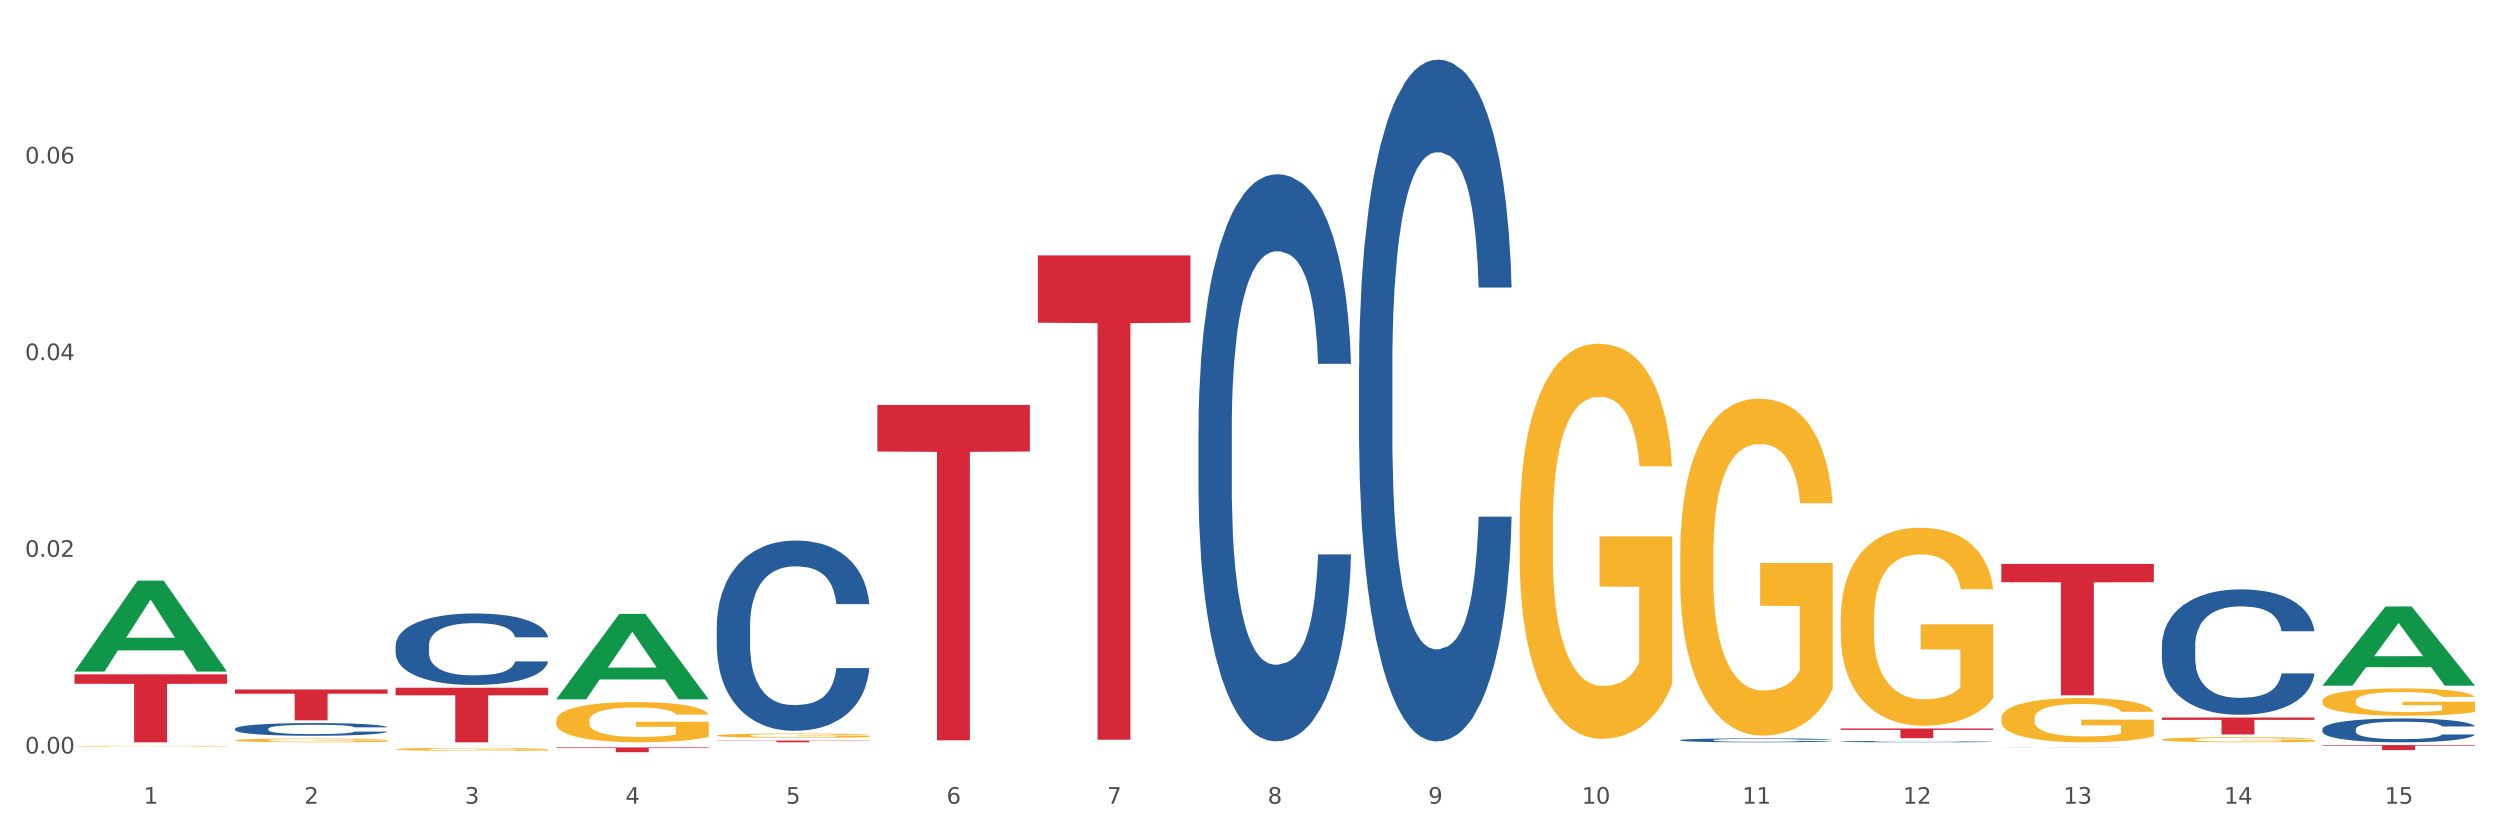 <?xml version="1.0" encoding="utf-8" standalone="no"?>
<!DOCTYPE svg PUBLIC "-//W3C//DTD SVG 1.1//EN"
  "http://www.w3.org/Graphics/SVG/1.1/DTD/svg11.dtd">
<svg xmlns:xlink="http://www.w3.org/1999/xlink" width="1080pt" height="360pt" viewBox="0 0 1080 360" xmlns="http://www.w3.org/2000/svg" version="1.1">
 <rect x="0" y="0" width="1080" height="360" fill="#333333" stroke="none"/>
 <defs>
  <style type="text/css">*{stroke-linejoin: round; stroke-linecap: butt}</style>
 </defs>
 <g id="figure_1">
  <g id="patch_1">
   <path d="M 0 360 
L 1080 360 
L 1080 0 
L 0 0 
z
" style="fill: #ffffff; stroke: #ffffff; stroke-linejoin: miter"/>
  </g>
  <g id="axes_1">
   <g id="matplotlib.axis_1">
    <g id="xtick_1">
     <g id="text_1">
      <!-- 1 -->
      <g style="fill: #4d4d4d" transform="translate(62.07 347.204) scale(0.096 -0.096)">
       <defs>
        <path id="DejaVuSans-31" d="M 794 531 
L 1825 531 
L 1825 4091 
L 703 3866 
L 703 4441 
L 1819 4666 
L 2450 4666 
L 2450 531 
L 3481 531 
L 3481 0 
L 794 0 
L 794 531 
z
" transform="scale(0.016)"/>
       </defs>
       <use xlink:href="#DejaVuSans-31"/>
      </g>
     </g>
    </g>
    <g id="xtick_2">
     <g id="text_2">
      <!-- 2 -->
      <g style="fill: #4d4d4d" transform="translate(131.436 347.204) scale(0.096 -0.096)">
       <defs>
        <path id="DejaVuSans-32" d="M 1228 531 
L 3431 531 
L 3431 0 
L 469 0 
L 469 531 
Q 828 903 1448 1529 
Q 2069 2156 2228 2338 
Q 2531 2678 2651 2914 
Q 2772 3150 2772 3378 
Q 2772 3750 2511 3984 
Q 2250 4219 1831 4219 
Q 1534 4219 1204 4116 
Q 875 4013 500 3803 
L 500 4441 
Q 881 4594 1212 4672 
Q 1544 4750 1819 4750 
Q 2544 4750 2975 4387 
Q 3406 4025 3406 3419 
Q 3406 3131 3298 2873 
Q 3191 2616 2906 2266 
Q 2828 2175 2409 1742 
Q 1991 1309 1228 531 
z
" transform="scale(0.016)"/>
       </defs>
       <use xlink:href="#DejaVuSans-32"/>
      </g>
     </g>
    </g>
    <g id="xtick_3">
     <g id="text_3">
      <!-- 3 -->
      <g style="fill: #4d4d4d" transform="translate(200.802 347.204) scale(0.096 -0.096)">
       <defs>
        <path id="DejaVuSans-33" d="M 2597 2516 
Q 3050 2419 3304 2112 
Q 3559 1806 3559 1356 
Q 3559 666 3084 287 
Q 2609 -91 1734 -91 
Q 1441 -91 1130 -33 
Q 819 25 488 141 
L 488 750 
Q 750 597 1062 519 
Q 1375 441 1716 441 
Q 2309 441 2620 675 
Q 2931 909 2931 1356 
Q 2931 1769 2642 2001 
Q 2353 2234 1838 2234 
L 1294 2234 
L 1294 2753 
L 1863 2753 
Q 2328 2753 2575 2939 
Q 2822 3125 2822 3475 
Q 2822 3834 2567 4026 
Q 2313 4219 1838 4219 
Q 1578 4219 1281 4162 
Q 984 4106 628 3988 
L 628 4550 
Q 988 4650 1302 4700 
Q 1616 4750 1894 4750 
Q 2613 4750 3031 4423 
Q 3450 4097 3450 3541 
Q 3450 3153 3228 2886 
Q 3006 2619 2597 2516 
z
" transform="scale(0.016)"/>
       </defs>
       <use xlink:href="#DejaVuSans-33"/>
      </g>
     </g>
    </g>
    <g id="xtick_4">
     <g id="text_4">
      <!-- 4 -->
      <g style="fill: #4d4d4d" transform="translate(270.169 347.204) scale(0.096 -0.096)">
       <defs>
        <path id="DejaVuSans-34" d="M 2419 4116 
L 825 1625 
L 2419 1625 
L 2419 4116 
z
M 2253 4666 
L 3047 4666 
L 3047 1625 
L 3713 1625 
L 3713 1100 
L 3047 1100 
L 3047 0 
L 2419 0 
L 2419 1100 
L 313 1100 
L 313 1709 
L 2253 4666 
z
" transform="scale(0.016)"/>
       </defs>
       <use xlink:href="#DejaVuSans-34"/>
      </g>
     </g>
    </g>
    <g id="xtick_5">
     <g id="text_5">
      <!-- 5 -->
      <g style="fill: #4d4d4d" transform="translate(339.535 347.204) scale(0.096 -0.096)">
       <defs>
        <path id="DejaVuSans-35" d="M 691 4666 
L 3169 4666 
L 3169 4134 
L 1269 4134 
L 1269 2991 
Q 1406 3038 1543 3061 
Q 1681 3084 1819 3084 
Q 2600 3084 3056 2656 
Q 3513 2228 3513 1497 
Q 3513 744 3044 326 
Q 2575 -91 1722 -91 
Q 1428 -91 1123 -41 
Q 819 9 494 109 
L 494 744 
Q 775 591 1075 516 
Q 1375 441 1709 441 
Q 2250 441 2565 725 
Q 2881 1009 2881 1497 
Q 2881 1984 2565 2268 
Q 2250 2553 1709 2553 
Q 1456 2553 1204 2497 
Q 953 2441 691 2322 
L 691 4666 
z
" transform="scale(0.016)"/>
       </defs>
       <use xlink:href="#DejaVuSans-35"/>
      </g>
     </g>
    </g>
    <g id="xtick_6">
     <g id="text_6">
      <!-- 6 -->
      <g style="fill: #4d4d4d" transform="translate(408.901 347.204) scale(0.096 -0.096)">
       <defs>
        <path id="DejaVuSans-36" d="M 2113 2584 
Q 1688 2584 1439 2293 
Q 1191 2003 1191 1497 
Q 1191 994 1439 701 
Q 1688 409 2113 409 
Q 2538 409 2786 701 
Q 3034 994 3034 1497 
Q 3034 2003 2786 2293 
Q 2538 2584 2113 2584 
z
M 3366 4563 
L 3366 3988 
Q 3128 4100 2886 4159 
Q 2644 4219 2406 4219 
Q 1781 4219 1451 3797 
Q 1122 3375 1075 2522 
Q 1259 2794 1537 2939 
Q 1816 3084 2150 3084 
Q 2853 3084 3261 2657 
Q 3669 2231 3669 1497 
Q 3669 778 3244 343 
Q 2819 -91 2113 -91 
Q 1303 -91 875 529 
Q 447 1150 447 2328 
Q 447 3434 972 4092 
Q 1497 4750 2381 4750 
Q 2619 4750 2861 4703 
Q 3103 4656 3366 4563 
z
" transform="scale(0.016)"/>
       </defs>
       <use xlink:href="#DejaVuSans-36"/>
      </g>
     </g>
    </g>
    <g id="xtick_7">
     <g id="text_7">
      <!-- 7 -->
      <g style="fill: #4d4d4d" transform="translate(478.267 347.204) scale(0.096 -0.096)">
       <defs>
        <path id="DejaVuSans-37" d="M 525 4666 
L 3525 4666 
L 3525 4397 
L 1831 0 
L 1172 0 
L 2766 4134 
L 525 4134 
L 525 4666 
z
" transform="scale(0.016)"/>
       </defs>
       <use xlink:href="#DejaVuSans-37"/>
      </g>
     </g>
    </g>
    <g id="xtick_8">
     <g id="text_8">
      <!-- 8 -->
      <g style="fill: #4d4d4d" transform="translate(547.634 347.204) scale(0.096 -0.096)">
       <defs>
        <path id="DejaVuSans-38" d="M 2034 2216 
Q 1584 2216 1326 1975 
Q 1069 1734 1069 1313 
Q 1069 891 1326 650 
Q 1584 409 2034 409 
Q 2484 409 2743 651 
Q 3003 894 3003 1313 
Q 3003 1734 2745 1975 
Q 2488 2216 2034 2216 
z
M 1403 2484 
Q 997 2584 770 2862 
Q 544 3141 544 3541 
Q 544 4100 942 4425 
Q 1341 4750 2034 4750 
Q 2731 4750 3128 4425 
Q 3525 4100 3525 3541 
Q 3525 3141 3298 2862 
Q 3072 2584 2669 2484 
Q 3125 2378 3379 2068 
Q 3634 1759 3634 1313 
Q 3634 634 3220 271 
Q 2806 -91 2034 -91 
Q 1263 -91 848 271 
Q 434 634 434 1313 
Q 434 1759 690 2068 
Q 947 2378 1403 2484 
z
M 1172 3481 
Q 1172 3119 1398 2916 
Q 1625 2713 2034 2713 
Q 2441 2713 2670 2916 
Q 2900 3119 2900 3481 
Q 2900 3844 2670 4047 
Q 2441 4250 2034 4250 
Q 1625 4250 1398 4047 
Q 1172 3844 1172 3481 
z
" transform="scale(0.016)"/>
       </defs>
       <use xlink:href="#DejaVuSans-38"/>
      </g>
     </g>
    </g>
    <g id="xtick_9">
     <g id="text_9">
      <!-- 9 -->
      <g style="fill: #4d4d4d" transform="translate(617 347.204) scale(0.096 -0.096)">
       <defs>
        <path id="DejaVuSans-39" d="M 703 97 
L 703 672 
Q 941 559 1184 500 
Q 1428 441 1663 441 
Q 2288 441 2617 861 
Q 2947 1281 2994 2138 
Q 2813 1869 2534 1725 
Q 2256 1581 1919 1581 
Q 1219 1581 811 2004 
Q 403 2428 403 3163 
Q 403 3881 828 4315 
Q 1253 4750 1959 4750 
Q 2769 4750 3195 4129 
Q 3622 3509 3622 2328 
Q 3622 1225 3098 567 
Q 2575 -91 1691 -91 
Q 1453 -91 1209 -44 
Q 966 3 703 97 
z
M 1959 2075 
Q 2384 2075 2632 2365 
Q 2881 2656 2881 3163 
Q 2881 3666 2632 3958 
Q 2384 4250 1959 4250 
Q 1534 4250 1286 3958 
Q 1038 3666 1038 3163 
Q 1038 2656 1286 2365 
Q 1534 2075 1959 2075 
z
" transform="scale(0.016)"/>
       </defs>
       <use xlink:href="#DejaVuSans-39"/>
      </g>
     </g>
    </g>
    <g id="xtick_10">
     <g id="text_10">
      <!-- 10 -->
      <g style="fill: #4d4d4d" transform="translate(683.312 347.204) scale(0.096 -0.096)">
       <defs>
        <path id="DejaVuSans-30" d="M 2034 4250 
Q 1547 4250 1301 3770 
Q 1056 3291 1056 2328 
Q 1056 1369 1301 889 
Q 1547 409 2034 409 
Q 2525 409 2770 889 
Q 3016 1369 3016 2328 
Q 3016 3291 2770 3770 
Q 2525 4250 2034 4250 
z
M 2034 4750 
Q 2819 4750 3233 4129 
Q 3647 3509 3647 2328 
Q 3647 1150 3233 529 
Q 2819 -91 2034 -91 
Q 1250 -91 836 529 
Q 422 1150 422 2328 
Q 422 3509 836 4129 
Q 1250 4750 2034 4750 
z
" transform="scale(0.016)"/>
       </defs>
       <use xlink:href="#DejaVuSans-31"/>
       <use xlink:href="#DejaVuSans-30" transform="translate(63.623 0)"/>
      </g>
     </g>
    </g>
    <g id="xtick_11">
     <g id="text_11">
      <!-- 11 -->
      <g style="fill: #4d4d4d" transform="translate(752.678 347.204) scale(0.096 -0.096)">
       <use xlink:href="#DejaVuSans-31"/>
       <use xlink:href="#DejaVuSans-31" transform="translate(63.623 0)"/>
      </g>
     </g>
    </g>
    <g id="xtick_12">
     <g id="text_12">
      <!-- 12 -->
      <g style="fill: #4d4d4d" transform="translate(822.044 347.204) scale(0.096 -0.096)">
       <use xlink:href="#DejaVuSans-31"/>
       <use xlink:href="#DejaVuSans-32" transform="translate(63.623 0)"/>
      </g>
     </g>
    </g>
    <g id="xtick_13">
     <g id="text_13">
      <!-- 13 -->
      <g style="fill: #4d4d4d" transform="translate(891.411 347.204) scale(0.096 -0.096)">
       <use xlink:href="#DejaVuSans-31"/>
       <use xlink:href="#DejaVuSans-33" transform="translate(63.623 0)"/>
      </g>
     </g>
    </g>
    <g id="xtick_14">
     <g id="text_14">
      <!-- 14 -->
      <g style="fill: #4d4d4d" transform="translate(960.777 347.204) scale(0.096 -0.096)">
       <use xlink:href="#DejaVuSans-31"/>
       <use xlink:href="#DejaVuSans-34" transform="translate(63.623 0)"/>
      </g>
     </g>
    </g>
    <g id="xtick_15">
     <g id="text_15">
      <!-- 15 -->
      <g style="fill: #4d4d4d" transform="translate(1030.143 347.204) scale(0.096 -0.096)">
       <use xlink:href="#DejaVuSans-31"/>
       <use xlink:href="#DejaVuSans-35" transform="translate(63.623 0)"/>
      </g>
     </g>
    </g>
    <g id="xtick_16"/>
    <g id="xtick_17"/>
    <g id="xtick_18"/>
    <g id="xtick_19"/>
    <g id="xtick_20"/>
    <g id="xtick_21"/>
    <g id="xtick_22"/>
    <g id="xtick_23"/>
    <g id="xtick_24"/>
    <g id="xtick_25"/>
    <g id="xtick_26"/>
    <g id="xtick_27"/>
    <g id="xtick_28"/>
    <g id="xtick_29"/>
   </g>
   <g id="matplotlib.axis_2">
    <g id="ytick_1">
     <g id="text_16">
      <!-- 0.00 -->
      <g style="fill: #4d4d4d" transform="translate(10.8 325.512) scale(0.096 -0.096)">
       <defs>
        <path id="DejaVuSans-2e" d="M 684 794 
L 1344 794 
L 1344 0 
L 684 0 
L 684 794 
z
" transform="scale(0.016)"/>
       </defs>
       <use xlink:href="#DejaVuSans-30"/>
       <use xlink:href="#DejaVuSans-2e" transform="translate(63.623 0)"/>
       <use xlink:href="#DejaVuSans-30" transform="translate(95.41 0)"/>
       <use xlink:href="#DejaVuSans-30" transform="translate(159.033 0)"/>
      </g>
     </g>
    </g>
    <g id="ytick_2">
     <g id="text_17">
      <!-- 0.02 -->
      <g style="fill: #4d4d4d" transform="translate(10.8 240.551) scale(0.096 -0.096)">
       <use xlink:href="#DejaVuSans-30"/>
       <use xlink:href="#DejaVuSans-2e" transform="translate(63.623 0)"/>
       <use xlink:href="#DejaVuSans-30" transform="translate(95.41 0)"/>
       <use xlink:href="#DejaVuSans-32" transform="translate(159.033 0)"/>
      </g>
     </g>
    </g>
    <g id="ytick_3">
     <g id="text_18">
      <!-- 0.04 -->
      <g style="fill: #4d4d4d" transform="translate(10.8 155.59) scale(0.096 -0.096)">
       <use xlink:href="#DejaVuSans-30"/>
       <use xlink:href="#DejaVuSans-2e" transform="translate(63.623 0)"/>
       <use xlink:href="#DejaVuSans-30" transform="translate(95.41 0)"/>
       <use xlink:href="#DejaVuSans-34" transform="translate(159.033 0)"/>
      </g>
     </g>
    </g>
    <g id="ytick_4">
     <g id="text_19">
      <!-- 0.06 -->
      <g style="fill: #4d4d4d" transform="translate(10.8 70.629) scale(0.096 -0.096)">
       <use xlink:href="#DejaVuSans-30"/>
       <use xlink:href="#DejaVuSans-2e" transform="translate(63.623 0)"/>
       <use xlink:href="#DejaVuSans-30" transform="translate(95.41 0)"/>
       <use xlink:href="#DejaVuSans-36" transform="translate(159.033 0)"/>
      </g>
     </g>
    </g>
    <g id="ytick_5"/>
    <g id="ytick_6"/>
    <g id="ytick_7"/>
    <g id="ytick_8"/>
   </g>
   <g id="PolyCollection_1">
    <path d="M 32.175 290.061 
L 32.243 290.024 
L 59.417 250.841 
L 70.695 250.804 
L 98.073 290.135 
L 85.029 290.135 
L 79.119 280.976 
L 51.061 280.976 
L 50.857 281.124 
L 45.151 290.135 
L 32.175 290.135 
L 32.175 290.061 
L 54.594 275.511 
L 75.586 275.474 
L 65.192 259.187 
L 65.056 259.113 
L 64.92 259.224 
L 54.526 275.474 
L 54.594 275.511 
L 32.175 290.061 
z
" clip-path="url(#p81fee7cee9)" style="fill: #109648"/>
    <path d="M 864.57 243.631 
L 930.468 243.631 
L 930.468 251.516 
L 904.546 251.57 
L 904.546 300.372 
L 890.335 300.372 
L 890.335 251.57 
L 864.57 251.516 
L 864.57 243.684 
L 864.57 243.631 
z
" clip-path="url(#p81fee7cee9)" style="fill: #d62839"/>
    <path d="M 795.203 314.71 
L 861.101 314.71 
L 861.101 315.291 
L 835.179 315.295 
L 835.179 318.897 
L 820.969 318.897 
L 820.969 315.295 
L 795.203 315.291 
L 795.203 314.713 
L 795.203 314.71 
z
" clip-path="url(#p81fee7cee9)" style="fill: #d62839"/>
    <path d="M 448.372 110.331 
L 514.27 110.331 
L 514.27 139.407 
L 488.348 139.603 
L 488.348 319.562 
L 474.138 319.562 
L 474.138 139.603 
L 448.372 139.407 
L 448.372 110.527 
L 448.372 110.331 
z
" clip-path="url(#p81fee7cee9)" style="fill: #d62839"/>
    <path d="M 379.006 174.931 
L 444.904 174.931 
L 444.904 195.067 
L 418.982 195.203 
L 418.982 319.829 
L 404.772 319.829 
L 404.772 195.203 
L 379.006 195.067 
L 379.006 175.067 
L 379.006 174.931 
z
" clip-path="url(#p81fee7cee9)" style="fill: #d62839"/>
    <path d="M 309.64 319.915 
L 375.538 319.915 
L 375.538 320.021 
L 349.616 320.022 
L 349.616 320.68 
L 335.406 320.68 
L 335.406 320.022 
L 309.64 320.021 
L 309.64 319.915 
L 309.64 319.915 
z
" clip-path="url(#p81fee7cee9)" style="fill: #d62839"/>
    <path d="M 240.274 322.879 
L 306.172 322.879 
L 306.172 323.167 
L 280.25 323.169 
L 280.25 324.95 
L 266.039 324.95 
L 266.039 323.169 
L 240.274 323.167 
L 240.274 322.881 
L 240.274 322.879 
z
" clip-path="url(#p81fee7cee9)" style="fill: #d62839"/>
    <path d="M 170.907 297.09 
L 236.805 297.09 
L 236.805 300.368 
L 210.883 300.39 
L 210.883 320.68 
L 196.673 320.68 
L 196.673 300.39 
L 170.907 300.368 
L 170.907 297.112 
L 170.907 297.09 
z
" clip-path="url(#p81fee7cee9)" style="fill: #d62839"/>
    <path d="M 101.541 297.836 
L 167.439 297.836 
L 167.439 299.69 
L 141.517 299.703 
L 141.517 311.177 
L 127.307 311.177 
L 127.307 299.703 
L 101.541 299.69 
L 101.541 297.849 
L 101.541 297.836 
z
" clip-path="url(#p81fee7cee9)" style="fill: #d62839"/>
    <path d="M 32.175 291.319 
L 98.073 291.319 
L 98.073 295.4 
L 72.151 295.427 
L 72.151 320.68 
L 57.941 320.68 
L 57.941 295.427 
L 32.175 295.4 
L 32.175 291.347 
L 32.175 291.319 
z
" clip-path="url(#p81fee7cee9)" style="fill: #d62839"/>
    <path d="M 101.541 314.832 
L 101.619 314.827 
L 101.619 314.687 
L 101.853 314.496 
L 102.71 314.144 
L 103.8 313.878 
L 105.67 313.567 
L 106.682 313.436 
L 108.006 313.291 
L 110.733 313.055 
L 113.848 312.854 
L 116.029 312.743 
L 117.665 312.673 
L 121.326 312.547 
L 123.429 312.492 
L 125.61 312.447 
L 127.48 312.417 
L 130.595 312.382 
L 133.088 312.366 
L 135.97 312.361 
L 138.385 312.366 
L 141.578 312.387 
L 146.252 312.447 
L 148.044 312.482 
L 150.458 312.542 
L 152.951 312.623 
L 154.976 312.703 
L 157.313 312.818 
L 159.728 312.969 
L 162.064 313.16 
L 163.7 313.336 
L 165.024 313.522 
L 166.193 313.748 
L 167.05 313.994 
L 167.439 314.2 
L 153.185 314.2 
L 152.795 314.014 
L 152.016 313.813 
L 151.237 313.677 
L 150.38 313.567 
L 149.056 313.441 
L 147.888 313.361 
L 145.941 313.265 
L 144.149 313.205 
L 142.669 313.17 
L 140.877 313.14 
L 137.061 313.11 
L 134.334 313.11 
L 132.621 313.12 
L 130.518 313.145 
L 128.726 313.18 
L 126.623 313.24 
L 124.987 313.306 
L 123.351 313.391 
L 122.417 313.451 
L 121.015 313.562 
L 120.08 313.652 
L 118.834 313.808 
L 118.133 313.918 
L 116.886 314.205 
L 116.341 314.416 
L 116.107 314.561 
L 115.952 314.722 
L 115.952 315.505 
L 116.419 315.857 
L 116.808 316.008 
L 117.431 316.178 
L 118.6 316.399 
L 120.314 316.615 
L 122.105 316.771 
L 123.585 316.867 
L 124.987 316.937 
L 126.389 316.992 
L 128.103 317.042 
L 129.505 317.072 
L 131.608 317.103 
L 134.101 317.118 
L 136.048 317.118 
L 140.021 317.093 
L 141.812 317.067 
L 143.526 317.032 
L 145.395 316.977 
L 146.875 316.917 
L 147.732 316.872 
L 149.134 316.776 
L 150.225 316.676 
L 151.159 316.56 
L 151.783 316.46 
L 152.484 316.309 
L 153.029 316.138 
L 153.185 316.048 
L 167.439 316.048 
L 167.128 316.229 
L 166.582 316.404 
L 165.492 316.64 
L 164.635 316.776 
L 163.311 316.942 
L 161.909 317.082 
L 159.961 317.238 
L 158.17 317.354 
L 156.3 317.454 
L 154.275 317.545 
L 150.614 317.67 
L 149.29 317.705 
L 146.486 317.766 
L 144.305 317.801 
L 141.111 317.836 
L 137.84 317.856 
L 134.412 317.861 
L 131.374 317.851 
L 128.025 317.821 
L 125.922 317.791 
L 123.585 317.745 
L 120.859 317.675 
L 118.288 317.59 
L 115.874 317.489 
L 113.615 317.374 
L 111.512 317.243 
L 108.785 317.027 
L 106.76 316.816 
L 105.28 316.62 
L 104.267 316.455 
L 103.255 316.244 
L 102.71 316.098 
L 101.853 315.747 
L 101.541 315.42 
L 101.541 314.832 
z
" clip-path="url(#p81fee7cee9)" style="fill: #255c99"/>
    <path d="M 170.907 278.895 
L 170.985 278.867 
L 170.985 278.077 
L 171.219 277.005 
L 172.076 275.031 
L 173.166 273.536 
L 175.036 271.787 
L 176.048 271.053 
L 177.373 270.235 
L 180.099 268.909 
L 183.215 267.781 
L 185.396 267.16 
L 187.031 266.765 
L 190.692 266.06 
L 192.796 265.75 
L 194.977 265.496 
L 196.846 265.327 
L 199.962 265.129 
L 202.454 265.045 
L 205.336 265.017 
L 207.751 265.045 
L 210.945 265.158 
L 215.618 265.496 
L 217.41 265.694 
L 219.825 266.032 
L 222.317 266.483 
L 224.342 266.935 
L 226.679 267.584 
L 229.094 268.43 
L 231.431 269.502 
L 233.066 270.489 
L 234.391 271.533 
L 235.559 272.802 
L 236.416 274.184 
L 236.805 275.341 
L 222.551 275.341 
L 222.161 274.297 
L 221.382 273.169 
L 220.604 272.407 
L 219.747 271.787 
L 218.422 271.081 
L 217.254 270.63 
L 215.307 270.094 
L 213.515 269.756 
L 212.035 269.558 
L 210.244 269.389 
L 206.427 269.22 
L 203.701 269.22 
L 201.987 269.276 
L 199.884 269.417 
L 198.092 269.615 
L 195.989 269.953 
L 194.353 270.32 
L 192.718 270.799 
L 191.783 271.138 
L 190.381 271.758 
L 189.446 272.266 
L 188.2 273.141 
L 187.499 273.761 
L 186.252 275.369 
L 185.707 276.554 
L 185.474 277.372 
L 185.318 278.275 
L 185.318 282.675 
L 185.785 284.65 
L 186.175 285.496 
L 186.798 286.455 
L 187.966 287.697 
L 189.68 288.91 
L 191.471 289.784 
L 192.951 290.32 
L 194.353 290.715 
L 195.755 291.025 
L 197.469 291.307 
L 198.871 291.477 
L 200.974 291.646 
L 203.467 291.731 
L 205.414 291.731 
L 209.387 291.589 
L 211.178 291.448 
L 212.892 291.251 
L 214.761 290.941 
L 216.241 290.602 
L 217.098 290.348 
L 218.5 289.812 
L 219.591 289.248 
L 220.526 288.599 
L 221.149 288.035 
L 221.85 287.189 
L 222.395 286.23 
L 222.551 285.722 
L 236.805 285.722 
L 236.494 286.738 
L 235.949 287.725 
L 234.858 289.051 
L 234.001 289.812 
L 232.677 290.743 
L 231.275 291.533 
L 229.328 292.408 
L 227.536 293.056 
L 225.667 293.621 
L 223.641 294.128 
L 219.98 294.834 
L 218.656 295.031 
L 215.852 295.369 
L 213.671 295.567 
L 210.477 295.764 
L 207.206 295.877 
L 203.779 295.905 
L 200.741 295.849 
L 197.391 295.68 
L 195.288 295.511 
L 192.951 295.257 
L 190.225 294.862 
L 187.655 294.382 
L 185.24 293.818 
L 182.981 293.169 
L 180.878 292.436 
L 178.152 291.223 
L 176.126 290.038 
L 174.646 288.938 
L 173.634 288.007 
L 172.621 286.822 
L 172.076 286.004 
L 171.219 284.029 
L 170.907 282.196 
L 170.907 278.895 
z
" clip-path="url(#p81fee7cee9)" style="fill: #255c99"/>
    <path d="M 101.541 319.801 
L 101.619 319.799 
L 101.619 319.745 
L 101.775 319.699 
L 102.553 319.587 
L 103.72 319.495 
L 104.575 319.445 
L 105.431 319.405 
L 106.443 319.365 
L 107.688 319.323 
L 109.944 319.262 
L 111.344 319.23 
L 113.056 319.198 
L 116.168 319.15 
L 118.424 319.123 
L 120.758 319.101 
L 124.57 319.074 
L 127.06 319.062 
L 129.705 319.053 
L 132.895 319.047 
L 135.307 319.045 
L 140.598 319.05 
L 145.11 319.063 
L 147.289 319.074 
L 150.089 319.092 
L 151.568 319.104 
L 153.979 319.127 
L 156.469 319.159 
L 158.181 319.186 
L 160.748 319.236 
L 162.693 319.287 
L 164.483 319.35 
L 165.416 319.393 
L 166.117 319.433 
L 166.739 319.48 
L 167.361 319.553 
L 153.357 319.553 
L 152.812 319.501 
L 151.957 319.451 
L 150.712 319.404 
L 149.623 319.374 
L 147.755 319.336 
L 146.044 319.313 
L 144.254 319.295 
L 142.076 319.28 
L 140.364 319.272 
L 137.952 319.266 
L 133.206 319.268 
L 130.017 319.28 
L 127.838 319.295 
L 126.438 319.308 
L 125.193 319.323 
L 123.792 319.344 
L 122.159 319.375 
L 120.992 319.404 
L 119.825 319.439 
L 118.891 319.475 
L 118.035 319.517 
L 117.335 319.562 
L 116.79 319.608 
L 116.324 319.665 
L 115.935 319.759 
L 115.935 319.963 
L 116.09 320.01 
L 116.479 320.071 
L 116.946 320.117 
L 117.724 320.172 
L 118.424 320.21 
L 119.747 320.263 
L 121.225 320.308 
L 122.392 320.337 
L 123.559 320.36 
L 125.582 320.393 
L 127.838 320.42 
L 129.783 320.437 
L 132.428 320.452 
L 134.218 320.458 
L 135.774 320.461 
L 139.586 320.461 
L 142.309 320.456 
L 145.343 320.446 
L 147.678 320.432 
L 149.623 320.416 
L 151.801 320.389 
L 153.201 320.363 
L 153.201 320.051 
L 136.085 320.05 
L 136.085 319.842 
L 167.439 319.842 
L 167.439 320.452 
L 166.117 320.483 
L 164.638 320.511 
L 163.082 320.537 
L 160.748 320.568 
L 157.947 320.598 
L 155.458 320.619 
L 152.812 320.637 
L 149.7 320.653 
L 145.655 320.668 
L 143.165 320.674 
L 140.053 320.678 
L 136.396 320.68 
L 133.206 320.677 
L 130.094 320.669 
L 126.827 320.656 
L 123.637 320.637 
L 121.225 320.617 
L 118.813 320.593 
L 116.246 320.562 
L 114.223 320.532 
L 112.667 320.505 
L 110.955 320.471 
L 109.088 320.426 
L 107.688 320.386 
L 106.443 320.344 
L 105.12 320.29 
L 104.186 320.244 
L 103.253 320.186 
L 102.708 320.143 
L 102.086 320.075 
L 101.619 319.981 
L 101.541 319.801 
z
" clip-path="url(#p81fee7cee9)" style="fill: #f7b32b"/>
    <path d="M 517.739 185.348 
L 517.816 185.125 
L 517.816 178.86 
L 518.05 170.358 
L 518.907 154.697 
L 519.997 142.839 
L 521.867 128.968 
L 522.88 123.151 
L 524.204 116.662 
L 526.93 106.147 
L 530.046 97.198 
L 532.227 92.275 
L 533.863 89.143 
L 537.523 83.55 
L 539.627 81.089 
L 541.808 79.075 
L 543.677 77.733 
L 546.793 76.167 
L 549.285 75.495 
L 552.167 75.272 
L 554.582 75.495 
L 557.776 76.39 
L 562.449 79.075 
L 564.241 80.641 
L 566.656 83.326 
L 569.148 86.906 
L 571.173 90.486 
L 573.51 95.631 
L 575.925 102.343 
L 578.262 110.845 
L 579.898 118.676 
L 581.222 126.954 
L 582.39 137.022 
L 583.247 147.985 
L 583.636 157.158 
L 569.382 157.158 
L 568.992 148.88 
L 568.214 139.931 
L 567.435 133.89 
L 566.578 128.968 
L 565.254 123.374 
L 564.085 119.795 
L 562.138 115.544 
L 560.346 112.859 
L 558.866 111.293 
L 557.075 109.95 
L 553.258 108.608 
L 550.532 108.608 
L 548.818 109.055 
L 546.715 110.174 
L 544.923 111.74 
L 542.82 114.425 
L 541.184 117.333 
L 539.549 121.137 
L 538.614 123.822 
L 537.212 128.744 
L 536.277 132.771 
L 535.031 139.707 
L 534.33 144.629 
L 533.084 157.382 
L 532.538 166.779 
L 532.305 173.267 
L 532.149 180.426 
L 532.149 215.329 
L 532.616 230.99 
L 533.006 237.702 
L 533.629 245.309 
L 534.797 255.153 
L 536.511 264.774 
L 538.302 271.709 
L 539.782 275.96 
L 541.184 279.093 
L 542.587 281.554 
L 544.3 283.791 
L 545.702 285.133 
L 547.805 286.476 
L 550.298 287.147 
L 552.245 287.147 
L 556.218 286.028 
L 558.009 284.91 
L 559.723 283.343 
L 561.593 280.882 
L 563.073 278.198 
L 563.929 276.184 
L 565.331 271.933 
L 566.422 267.458 
L 567.357 262.313 
L 567.98 257.838 
L 568.681 251.126 
L 569.226 243.519 
L 569.382 239.492 
L 583.636 239.492 
L 583.325 247.546 
L 582.78 255.377 
L 581.689 265.892 
L 580.832 271.933 
L 579.508 279.316 
L 578.106 285.581 
L 576.159 292.516 
L 574.367 297.662 
L 572.498 302.137 
L 570.472 306.164 
L 566.811 311.758 
L 565.487 313.324 
L 562.683 316.008 
L 560.502 317.575 
L 557.308 319.141 
L 554.037 320.036 
L 550.61 320.259 
L 547.572 319.812 
L 544.222 318.47 
L 542.119 317.127 
L 539.782 315.114 
L 537.056 311.981 
L 534.486 308.178 
L 532.071 303.703 
L 529.812 298.557 
L 527.709 292.74 
L 524.983 283.12 
L 522.957 273.723 
L 521.477 264.997 
L 520.465 257.614 
L 519.452 248.217 
L 518.907 241.729 
L 518.05 226.068 
L 517.739 211.525 
L 517.739 185.348 
z
" clip-path="url(#p81fee7cee9)" style="fill: #255c99"/>
    <path d="M 933.936 309.966 
L 999.834 309.966 
L 999.834 310.984 
L 973.912 310.991 
L 973.912 317.294 
L 959.702 317.294 
L 959.702 310.991 
L 933.936 310.984 
L 933.936 309.973 
L 933.936 309.966 
z
" clip-path="url(#p81fee7cee9)" style="fill: #d62839"/>
    <path d="M 587.105 158.11 
L 587.183 157.841 
L 587.183 150.309 
L 587.416 140.086 
L 588.273 121.256 
L 589.364 106.999 
L 591.233 90.321 
L 592.246 83.326 
L 593.57 75.525 
L 596.296 62.882 
L 599.412 52.122 
L 601.593 46.204 
L 603.229 42.438 
L 606.89 35.713 
L 608.993 32.754 
L 611.174 30.333 
L 613.043 28.719 
L 616.159 26.836 
L 618.652 26.029 
L 621.534 25.759 
L 623.948 26.029 
L 627.142 27.105 
L 631.816 30.333 
L 633.607 32.216 
L 636.022 35.444 
L 638.514 39.748 
L 640.54 44.052 
L 642.877 50.239 
L 645.291 58.309 
L 647.628 68.531 
L 649.264 77.946 
L 650.588 87.9 
L 651.756 100.005 
L 652.613 113.186 
L 653.003 124.215 
L 638.748 124.215 
L 638.359 114.262 
L 637.58 103.502 
L 636.801 96.239 
L 635.944 90.321 
L 634.62 83.595 
L 633.451 79.291 
L 631.504 74.18 
L 629.713 70.952 
L 628.233 69.069 
L 626.441 67.455 
L 622.624 65.841 
L 619.898 65.841 
L 618.184 66.379 
L 616.081 67.724 
L 614.29 69.607 
L 612.186 72.835 
L 610.551 76.332 
L 608.915 80.905 
L 607.98 84.133 
L 606.578 90.052 
L 605.643 94.894 
L 604.397 103.233 
L 603.696 109.151 
L 602.45 124.484 
L 601.905 135.782 
L 601.671 143.583 
L 601.515 152.192 
L 601.515 194.156 
L 601.982 212.987 
L 602.372 221.057 
L 602.995 230.203 
L 604.163 242.039 
L 605.877 253.606 
L 607.669 261.945 
L 609.149 267.057 
L 610.551 270.823 
L 611.953 273.782 
L 613.666 276.472 
L 615.069 278.086 
L 617.172 279.7 
L 619.664 280.507 
L 621.612 280.507 
L 625.584 279.162 
L 627.376 277.817 
L 629.089 275.934 
L 630.959 272.975 
L 632.439 269.747 
L 633.296 267.326 
L 634.698 262.214 
L 635.788 256.834 
L 636.723 250.647 
L 637.346 245.267 
L 638.047 237.197 
L 638.592 228.051 
L 638.748 223.209 
L 653.003 223.209 
L 652.691 232.893 
L 652.146 242.308 
L 651.055 254.951 
L 650.199 262.214 
L 648.874 271.092 
L 647.472 278.624 
L 645.525 286.963 
L 643.733 293.15 
L 641.864 298.53 
L 639.839 303.372 
L 636.178 310.097 
L 634.853 311.98 
L 632.049 315.208 
L 629.868 317.091 
L 626.675 318.974 
L 623.403 320.05 
L 619.976 320.319 
L 616.938 319.781 
L 613.589 318.167 
L 611.485 316.553 
L 609.149 314.132 
L 606.422 310.366 
L 603.852 305.793 
L 601.437 300.413 
L 599.178 294.226 
L 597.075 287.232 
L 594.349 275.665 
L 592.324 264.366 
L 590.844 253.875 
L 589.831 244.998 
L 588.818 233.7 
L 588.273 225.899 
L 587.416 207.069 
L 587.105 189.583 
L 587.105 158.11 
z
" clip-path="url(#p81fee7cee9)" style="fill: #255c99"/>
    <path d="M 795.203 320.35 
L 795.281 320.35 
L 795.281 320.334 
L 795.515 320.314 
L 796.372 320.275 
L 797.462 320.246 
L 799.332 320.212 
L 800.344 320.198 
L 801.669 320.182 
L 804.395 320.157 
L 807.511 320.135 
L 809.692 320.123 
L 811.327 320.115 
L 814.988 320.101 
L 817.092 320.095 
L 819.273 320.09 
L 821.142 320.087 
L 824.258 320.083 
L 826.75 320.082 
L 829.632 320.081 
L 832.047 320.082 
L 835.241 320.084 
L 839.914 320.09 
L 841.706 320.094 
L 844.121 320.101 
L 846.613 320.11 
L 848.638 320.118 
L 850.975 320.131 
L 853.39 320.147 
L 855.727 320.168 
L 857.362 320.187 
L 858.687 320.207 
L 859.855 320.232 
L 860.712 320.259 
L 861.101 320.281 
L 846.847 320.281 
L 846.457 320.261 
L 845.678 320.239 
L 844.899 320.224 
L 844.043 320.212 
L 842.718 320.199 
L 841.55 320.19 
L 839.603 320.18 
L 837.811 320.173 
L 836.331 320.169 
L 834.54 320.166 
L 830.723 320.163 
L 827.997 320.163 
L 826.283 320.164 
L 824.18 320.166 
L 822.388 320.17 
L 820.285 320.177 
L 818.649 320.184 
L 817.014 320.193 
L 816.079 320.2 
L 814.677 320.212 
L 813.742 320.222 
L 812.496 320.239 
L 811.795 320.251 
L 810.548 320.282 
L 810.003 320.305 
L 809.77 320.321 
L 809.614 320.338 
L 809.614 320.423 
L 810.081 320.462 
L 810.471 320.478 
L 811.094 320.497 
L 812.262 320.521 
L 813.976 320.544 
L 815.767 320.561 
L 817.247 320.572 
L 818.649 320.579 
L 820.051 320.585 
L 821.765 320.591 
L 823.167 320.594 
L 825.27 320.597 
L 827.763 320.599 
L 829.71 320.599 
L 833.683 320.596 
L 835.474 320.594 
L 837.188 320.59 
L 839.057 320.584 
L 840.537 320.577 
L 841.394 320.572 
L 842.796 320.562 
L 843.887 320.551 
L 844.822 320.538 
L 845.445 320.527 
L 846.146 320.511 
L 846.691 320.492 
L 846.847 320.483 
L 861.101 320.483 
L 860.79 320.502 
L 860.245 320.521 
L 859.154 320.547 
L 858.297 320.562 
L 856.973 320.58 
L 855.571 320.595 
L 853.624 320.612 
L 851.832 320.625 
L 849.963 320.636 
L 847.937 320.645 
L 844.276 320.659 
L 842.952 320.663 
L 840.148 320.67 
L 837.967 320.673 
L 834.773 320.677 
L 831.502 320.679 
L 828.074 320.68 
L 825.037 320.679 
L 821.687 320.676 
L 819.584 320.672 
L 817.247 320.667 
L 814.521 320.66 
L 811.951 320.65 
L 809.536 320.639 
L 807.277 320.627 
L 805.174 320.613 
L 802.448 320.589 
L 800.422 320.566 
L 798.942 320.545 
L 797.93 320.527 
L 796.917 320.504 
L 796.372 320.488 
L 795.515 320.45 
L 795.203 320.414 
L 795.203 320.35 
z
" clip-path="url(#p81fee7cee9)" style="fill: #255c99"/>
    <path d="M 864.57 323.064 
L 864.648 323.064 
L 864.648 323.063 
L 864.881 323.061 
L 865.738 323.058 
L 866.829 323.055 
L 868.698 323.052 
L 869.711 323.051 
L 871.035 323.049 
L 873.761 323.047 
L 876.877 323.045 
L 879.058 323.044 
L 880.694 323.043 
L 884.355 323.042 
L 886.458 323.041 
L 888.639 323.041 
L 890.508 323.04 
L 893.624 323.04 
L 896.117 323.04 
L 898.999 323.04 
L 901.413 323.04 
L 904.607 323.04 
L 909.281 323.041 
L 911.072 323.041 
L 913.487 323.042 
L 915.979 323.042 
L 918.005 323.043 
L 920.341 323.044 
L 922.756 323.046 
L 925.093 323.048 
L 926.729 323.05 
L 928.053 323.051 
L 929.221 323.054 
L 930.078 323.056 
L 930.468 323.058 
L 916.213 323.058 
L 915.824 323.056 
L 915.045 323.054 
L 914.266 323.053 
L 913.409 323.052 
L 912.085 323.051 
L 910.916 323.05 
L 908.969 323.049 
L 907.177 323.048 
L 905.697 323.048 
L 903.906 323.048 
L 900.089 323.047 
L 897.363 323.047 
L 895.649 323.047 
L 893.546 323.048 
L 891.754 323.048 
L 889.651 323.049 
L 888.016 323.049 
L 886.38 323.05 
L 885.445 323.051 
L 884.043 323.052 
L 883.108 323.053 
L 881.862 323.054 
L 881.161 323.055 
L 879.915 323.058 
L 879.369 323.06 
L 879.136 323.062 
L 878.98 323.063 
L 878.98 323.071 
L 879.447 323.075 
L 879.837 323.076 
L 880.46 323.078 
L 881.628 323.08 
L 883.342 323.082 
L 885.134 323.084 
L 886.614 323.085 
L 888.016 323.086 
L 889.418 323.086 
L 891.131 323.087 
L 892.533 323.087 
L 894.637 323.087 
L 897.129 323.087 
L 899.076 323.087 
L 903.049 323.087 
L 904.841 323.087 
L 906.554 323.086 
L 908.424 323.086 
L 909.904 323.085 
L 910.76 323.085 
L 912.163 323.084 
L 913.253 323.083 
L 914.188 323.082 
L 914.811 323.081 
L 915.512 323.079 
L 916.057 323.078 
L 916.213 323.077 
L 930.468 323.077 
L 930.156 323.078 
L 929.611 323.08 
L 928.52 323.083 
L 927.663 323.084 
L 926.339 323.086 
L 924.937 323.087 
L 922.99 323.089 
L 921.198 323.09 
L 919.329 323.091 
L 917.304 323.092 
L 913.643 323.093 
L 912.318 323.093 
L 909.514 323.094 
L 907.333 323.094 
L 904.14 323.095 
L 900.868 323.095 
L 897.441 323.095 
L 894.403 323.095 
L 891.053 323.094 
L 888.95 323.094 
L 886.614 323.094 
L 883.887 323.093 
L 881.317 323.092 
L 878.902 323.091 
L 876.643 323.09 
L 874.54 323.089 
L 871.814 323.086 
L 869.789 323.084 
L 868.309 323.082 
L 867.296 323.081 
L 866.283 323.079 
L 865.738 323.077 
L 864.881 323.074 
L 864.57 323.07 
L 864.57 323.064 
z
" clip-path="url(#p81fee7cee9)" style="fill: #255c99"/>
    <path d="M 933.936 278.947 
L 934.014 278.898 
L 934.014 277.513 
L 934.247 275.633 
L 935.104 272.169 
L 936.195 269.547 
L 938.064 266.48 
L 939.077 265.193 
L 940.401 263.758 
L 943.127 261.433 
L 946.243 259.454 
L 948.424 258.366 
L 950.06 257.673 
L 953.721 256.436 
L 955.824 255.892 
L 958.005 255.446 
L 959.874 255.15 
L 962.99 254.803 
L 965.483 254.655 
L 968.365 254.605 
L 970.779 254.655 
L 973.973 254.853 
L 978.647 255.446 
L 980.438 255.793 
L 982.853 256.387 
L 985.346 257.178 
L 987.371 257.97 
L 989.708 259.108 
L 992.122 260.592 
L 994.459 262.472 
L 996.095 264.204 
L 997.419 266.034 
L 998.587 268.261 
L 999.444 270.685 
L 999.834 272.713 
L 985.579 272.713 
L 985.19 270.883 
L 984.411 268.904 
L 983.632 267.568 
L 982.775 266.48 
L 981.451 265.243 
L 980.283 264.451 
L 978.335 263.511 
L 976.544 262.917 
L 975.064 262.571 
L 973.272 262.274 
L 969.455 261.977 
L 966.729 261.977 
L 965.015 262.076 
L 962.912 262.324 
L 961.121 262.67 
L 959.018 263.264 
L 957.382 263.907 
L 955.746 264.748 
L 954.811 265.342 
L 953.409 266.43 
L 952.475 267.321 
L 951.228 268.854 
L 950.527 269.943 
L 949.281 272.763 
L 948.736 274.841 
L 948.502 276.276 
L 948.346 277.859 
L 948.346 285.577 
L 948.814 289.04 
L 949.203 290.525 
L 949.826 292.207 
L 950.995 294.384 
L 952.708 296.511 
L 954.5 298.045 
L 955.98 298.985 
L 957.382 299.678 
L 958.784 300.222 
L 960.498 300.717 
L 961.9 301.014 
L 964.003 301.31 
L 966.495 301.459 
L 968.443 301.459 
L 972.415 301.211 
L 974.207 300.964 
L 975.92 300.618 
L 977.79 300.074 
L 979.27 299.48 
L 980.127 299.035 
L 981.529 298.094 
L 982.619 297.105 
L 983.554 295.967 
L 984.177 294.978 
L 984.878 293.493 
L 985.423 291.811 
L 985.579 290.921 
L 999.834 290.921 
L 999.522 292.702 
L 998.977 294.433 
L 997.886 296.759 
L 997.03 298.094 
L 995.705 299.727 
L 994.303 301.112 
L 992.356 302.646 
L 990.564 303.784 
L 988.695 304.774 
L 986.67 305.664 
L 983.009 306.901 
L 981.685 307.247 
L 978.88 307.841 
L 976.699 308.188 
L 973.506 308.534 
L 970.234 308.732 
L 966.807 308.781 
L 963.769 308.682 
L 960.42 308.385 
L 958.317 308.089 
L 955.98 307.643 
L 953.253 306.951 
L 950.683 306.11 
L 948.268 305.12 
L 946.009 303.982 
L 943.906 302.696 
L 941.18 300.568 
L 939.155 298.49 
L 937.675 296.561 
L 936.662 294.928 
L 935.65 292.85 
L 935.104 291.415 
L 934.247 287.952 
L 933.936 284.736 
L 933.936 278.947 
z
" clip-path="url(#p81fee7cee9)" style="fill: #255c99"/>
    <path d="M 1003.302 315.007 
L 1003.38 314.998 
L 1003.38 314.735 
L 1003.614 314.377 
L 1004.47 313.719 
L 1005.561 313.22 
L 1007.43 312.637 
L 1008.443 312.392 
L 1009.767 312.12 
L 1012.494 311.677 
L 1015.609 311.301 
L 1017.79 311.094 
L 1019.426 310.962 
L 1023.087 310.727 
L 1025.19 310.624 
L 1027.371 310.539 
L 1029.241 310.483 
L 1032.356 310.417 
L 1034.849 310.389 
L 1037.731 310.379 
L 1040.146 310.389 
L 1043.339 310.426 
L 1048.013 310.539 
L 1049.805 310.605 
L 1052.219 310.718 
L 1054.712 310.868 
L 1056.737 311.019 
L 1059.074 311.235 
L 1061.489 311.517 
L 1063.825 311.875 
L 1065.461 312.204 
L 1066.785 312.552 
L 1067.954 312.976 
L 1068.811 313.437 
L 1069.2 313.822 
L 1054.945 313.822 
L 1054.556 313.474 
L 1053.777 313.098 
L 1052.998 312.844 
L 1052.141 312.637 
L 1050.817 312.402 
L 1049.649 312.251 
L 1047.701 312.073 
L 1045.91 311.96 
L 1044.43 311.894 
L 1042.638 311.837 
L 1038.822 311.781 
L 1036.095 311.781 
L 1034.382 311.8 
L 1032.278 311.847 
L 1030.487 311.913 
L 1028.384 312.025 
L 1026.748 312.148 
L 1025.112 312.308 
L 1024.178 312.421 
L 1022.775 312.628 
L 1021.841 312.797 
L 1020.594 313.088 
L 1019.893 313.295 
L 1018.647 313.832 
L 1018.102 314.227 
L 1017.868 314.5 
L 1017.712 314.801 
L 1017.712 316.268 
L 1018.18 316.927 
L 1018.569 317.209 
L 1019.192 317.529 
L 1020.361 317.942 
L 1022.074 318.347 
L 1023.866 318.639 
L 1025.346 318.817 
L 1026.748 318.949 
L 1028.15 319.053 
L 1029.864 319.147 
L 1031.266 319.203 
L 1033.369 319.259 
L 1035.862 319.288 
L 1037.809 319.288 
L 1041.781 319.241 
L 1043.573 319.194 
L 1045.287 319.128 
L 1047.156 319.024 
L 1048.636 318.911 
L 1049.493 318.827 
L 1050.895 318.648 
L 1051.986 318.46 
L 1052.92 318.244 
L 1053.543 318.055 
L 1054.244 317.773 
L 1054.79 317.453 
L 1054.945 317.284 
L 1069.2 317.284 
L 1068.888 317.623 
L 1068.343 317.952 
L 1067.253 318.394 
L 1066.396 318.648 
L 1065.072 318.958 
L 1063.67 319.222 
L 1061.722 319.513 
L 1059.931 319.73 
L 1058.061 319.918 
L 1056.036 320.087 
L 1052.375 320.322 
L 1051.051 320.388 
L 1048.247 320.501 
L 1046.066 320.567 
L 1042.872 320.633 
L 1039.6 320.671 
L 1036.173 320.68 
L 1033.135 320.661 
L 1029.786 320.605 
L 1027.683 320.548 
L 1025.346 320.464 
L 1022.62 320.332 
L 1020.049 320.172 
L 1017.634 319.984 
L 1015.376 319.767 
L 1013.272 319.523 
L 1010.546 319.118 
L 1008.521 318.723 
L 1007.041 318.356 
L 1006.028 318.046 
L 1005.016 317.651 
L 1004.47 317.378 
L 1003.614 316.72 
L 1003.302 316.108 
L 1003.302 315.007 
z
" clip-path="url(#p81fee7cee9)" style="fill: #255c99"/>
    <path d="M 1003.302 302.852 
L 1003.38 302.841 
L 1003.38 302.453 
L 1003.535 302.119 
L 1004.314 301.312 
L 1005.481 300.644 
L 1006.336 300.289 
L 1007.192 299.998 
L 1008.204 299.707 
L 1009.448 299.406 
L 1011.705 298.964 
L 1013.105 298.738 
L 1014.817 298.501 
L 1017.929 298.156 
L 1020.185 297.963 
L 1022.519 297.801 
L 1026.331 297.607 
L 1028.821 297.521 
L 1031.466 297.456 
L 1034.656 297.413 
L 1037.068 297.403 
L 1042.358 297.435 
L 1046.871 297.532 
L 1049.049 297.607 
L 1051.85 297.736 
L 1053.328 297.823 
L 1055.74 297.995 
L 1058.23 298.221 
L 1059.942 298.415 
L 1062.509 298.781 
L 1064.454 299.147 
L 1066.244 299.599 
L 1067.177 299.912 
L 1067.877 300.203 
L 1068.5 300.536 
L 1069.122 301.064 
L 1055.118 301.064 
L 1054.573 300.687 
L 1053.717 300.332 
L 1052.473 299.987 
L 1051.383 299.772 
L 1049.516 299.503 
L 1047.805 299.33 
L 1046.015 299.201 
L 1043.837 299.093 
L 1042.125 299.039 
L 1039.713 298.996 
L 1034.967 299.007 
L 1031.777 299.093 
L 1029.599 299.201 
L 1028.199 299.298 
L 1026.954 299.406 
L 1025.553 299.556 
L 1023.919 299.783 
L 1022.752 299.987 
L 1021.585 300.246 
L 1020.652 300.504 
L 1019.796 300.806 
L 1019.096 301.129 
L 1018.551 301.463 
L 1018.084 301.872 
L 1017.695 302.55 
L 1017.695 304.026 
L 1017.851 304.359 
L 1018.24 304.801 
L 1018.707 305.135 
L 1019.485 305.533 
L 1020.185 305.803 
L 1021.508 306.19 
L 1022.986 306.513 
L 1024.153 306.718 
L 1025.32 306.89 
L 1027.343 307.127 
L 1029.599 307.321 
L 1031.544 307.439 
L 1034.189 307.547 
L 1035.979 307.59 
L 1037.535 307.612 
L 1041.347 307.612 
L 1044.07 307.579 
L 1047.104 307.504 
L 1049.438 307.407 
L 1051.383 307.289 
L 1053.562 307.095 
L 1054.962 306.912 
L 1054.962 304.661 
L 1037.846 304.65 
L 1037.846 303.153 
L 1069.2 303.153 
L 1069.2 307.547 
L 1067.877 307.773 
L 1066.399 307.978 
L 1064.843 308.161 
L 1062.509 308.387 
L 1059.708 308.603 
L 1057.219 308.753 
L 1054.573 308.883 
L 1051.461 309.001 
L 1047.416 309.109 
L 1044.926 309.152 
L 1041.814 309.184 
L 1038.157 309.195 
L 1034.967 309.173 
L 1031.855 309.119 
L 1028.588 309.023 
L 1025.398 308.883 
L 1022.986 308.743 
L 1020.574 308.57 
L 1018.007 308.344 
L 1015.984 308.129 
L 1014.428 307.935 
L 1012.716 307.687 
L 1010.849 307.364 
L 1009.448 307.073 
L 1008.204 306.772 
L 1006.881 306.384 
L 1005.947 306.05 
L 1005.014 305.63 
L 1004.469 305.318 
L 1003.847 304.833 
L 1003.38 304.155 
L 1003.302 302.852 
z
" clip-path="url(#p81fee7cee9)" style="fill: #f7b32b"/>
    <path d="M 933.936 319.495 
L 934.014 319.493 
L 934.014 319.421 
L 934.169 319.359 
L 934.947 319.208 
L 936.114 319.083 
L 936.97 319.017 
L 937.826 318.963 
L 938.837 318.908 
L 940.082 318.852 
L 942.338 318.77 
L 943.739 318.727 
L 945.45 318.683 
L 948.563 318.619 
L 950.819 318.583 
L 953.153 318.552 
L 956.965 318.516 
L 959.455 318.5 
L 962.1 318.488 
L 965.29 318.48 
L 967.702 318.478 
L 972.992 318.484 
L 977.505 318.502 
L 979.683 318.516 
L 982.484 318.54 
L 983.962 318.556 
L 986.374 318.589 
L 988.864 318.631 
L 990.575 318.667 
L 993.143 318.735 
L 995.088 318.804 
L 996.877 318.888 
L 997.811 318.946 
L 998.511 319.001 
L 999.134 319.063 
L 999.756 319.162 
L 985.752 319.162 
L 985.207 319.091 
L 984.351 319.025 
L 983.106 318.961 
L 982.017 318.92 
L 980.15 318.87 
L 978.438 318.838 
L 976.649 318.814 
L 974.47 318.794 
L 972.759 318.784 
L 970.347 318.776 
L 965.601 318.778 
L 962.411 318.794 
L 960.233 318.814 
L 958.832 318.832 
L 957.588 318.852 
L 956.187 318.88 
L 954.553 318.922 
L 953.386 318.961 
L 952.219 319.009 
L 951.286 319.057 
L 950.43 319.113 
L 949.73 319.174 
L 949.185 319.236 
L 948.718 319.312 
L 948.329 319.439 
L 948.329 319.715 
L 948.485 319.777 
L 948.874 319.859 
L 949.341 319.922 
L 950.119 319.996 
L 950.819 320.046 
L 952.141 320.119 
L 953.62 320.179 
L 954.787 320.217 
L 955.954 320.25 
L 957.977 320.294 
L 960.233 320.33 
L 962.178 320.352 
L 964.823 320.372 
L 966.613 320.38 
L 968.169 320.384 
L 971.981 320.384 
L 974.704 320.378 
L 977.738 320.364 
L 980.072 320.346 
L 982.017 320.324 
L 984.196 320.288 
L 985.596 320.254 
L 985.596 319.833 
L 968.48 319.831 
L 968.48 319.552 
L 999.834 319.552 
L 999.834 320.372 
L 998.511 320.414 
L 997.033 320.453 
L 995.477 320.487 
L 993.143 320.529 
L 990.342 320.569 
L 987.852 320.597 
L 985.207 320.622 
L 982.095 320.644 
L 978.049 320.664 
L 975.56 320.672 
L 972.448 320.678 
L 968.791 320.68 
L 965.601 320.676 
L 962.489 320.666 
L 959.221 320.648 
L 956.032 320.622 
L 953.62 320.595 
L 951.208 320.563 
L 948.64 320.521 
L 946.618 320.481 
L 945.061 320.445 
L 943.35 320.398 
L 941.483 320.338 
L 940.082 320.284 
L 938.837 320.227 
L 937.515 320.155 
L 936.581 320.093 
L 935.648 320.014 
L 935.103 319.956 
L 934.48 319.866 
L 934.014 319.739 
L 933.936 319.495 
z
" clip-path="url(#p81fee7cee9)" style="fill: #f7b32b"/>
    <path d="M 864.57 310.394 
L 864.647 310.376 
L 864.647 309.747 
L 864.803 309.206 
L 865.581 307.896 
L 866.748 306.813 
L 867.604 306.237 
L 868.46 305.766 
L 869.471 305.294 
L 870.716 304.805 
L 872.972 304.089 
L 874.373 303.722 
L 876.084 303.338 
L 879.196 302.779 
L 881.453 302.465 
L 883.787 302.203 
L 887.599 301.888 
L 890.089 301.749 
L 892.734 301.644 
L 895.924 301.574 
L 898.336 301.557 
L 903.626 301.609 
L 908.139 301.766 
L 910.317 301.888 
L 913.118 302.098 
L 914.596 302.238 
L 917.008 302.517 
L 919.498 302.884 
L 921.209 303.198 
L 923.777 303.792 
L 925.722 304.386 
L 927.511 305.119 
L 928.445 305.626 
L 929.145 306.097 
L 929.767 306.639 
L 930.39 307.494 
L 916.385 307.494 
L 915.841 306.883 
L 914.985 306.307 
L 913.74 305.748 
L 912.651 305.399 
L 910.784 304.962 
L 909.072 304.683 
L 907.283 304.473 
L 905.104 304.299 
L 903.393 304.211 
L 900.981 304.141 
L 896.235 304.159 
L 893.045 304.299 
L 890.867 304.473 
L 889.466 304.63 
L 888.221 304.805 
L 886.821 305.049 
L 885.187 305.416 
L 884.02 305.748 
L 882.853 306.167 
L 881.919 306.586 
L 881.064 307.075 
L 880.363 307.599 
L 879.819 308.141 
L 879.352 308.804 
L 878.963 309.905 
L 878.963 312.297 
L 879.119 312.839 
L 879.508 313.555 
L 879.974 314.096 
L 880.752 314.742 
L 881.453 315.179 
L 882.775 315.807 
L 884.253 316.331 
L 885.42 316.663 
L 886.587 316.943 
L 888.61 317.327 
L 890.867 317.641 
L 892.812 317.833 
L 895.457 318.008 
L 897.246 318.078 
L 898.802 318.113 
L 902.615 318.113 
L 905.338 318.06 
L 908.372 317.938 
L 910.706 317.781 
L 912.651 317.589 
L 914.829 317.274 
L 916.23 316.978 
L 916.23 313.328 
L 899.114 313.31 
L 899.114 310.883 
L 930.468 310.883 
L 930.468 318.008 
L 929.145 318.375 
L 927.667 318.706 
L 926.111 319.003 
L 923.777 319.37 
L 920.976 319.719 
L 918.486 319.964 
L 915.841 320.173 
L 912.729 320.366 
L 908.683 320.54 
L 906.193 320.61 
L 903.081 320.662 
L 899.425 320.68 
L 896.235 320.645 
L 893.123 320.558 
L 889.855 320.401 
L 886.665 320.173 
L 884.253 319.946 
L 881.842 319.667 
L 879.274 319.3 
L 877.251 318.951 
L 875.695 318.637 
L 873.984 318.235 
L 872.116 317.711 
L 870.716 317.239 
L 869.471 316.75 
L 868.149 316.122 
L 867.215 315.58 
L 866.281 314.899 
L 865.737 314.393 
L 865.114 313.607 
L 864.647 312.507 
L 864.57 310.394 
z
" clip-path="url(#p81fee7cee9)" style="fill: #f7b32b"/>
    <path d="M 795.203 267.512 
L 795.281 267.434 
L 795.281 264.622 
L 795.437 262.2 
L 796.215 256.341 
L 797.382 251.498 
L 798.238 248.92 
L 799.094 246.811 
L 800.105 244.701 
L 801.35 242.514 
L 803.606 239.311 
L 805.006 237.671 
L 806.718 235.952 
L 809.83 233.452 
L 812.086 232.046 
L 814.42 230.874 
L 818.233 229.468 
L 820.722 228.843 
L 823.368 228.374 
L 826.557 228.062 
L 828.969 227.984 
L 834.26 228.218 
L 838.772 228.921 
L 840.951 229.468 
L 843.752 230.405 
L 845.23 231.03 
L 847.642 232.28 
L 850.131 233.921 
L 851.843 235.327 
L 854.41 237.983 
L 856.355 240.639 
L 858.145 243.92 
L 859.078 246.186 
L 859.779 248.295 
L 860.401 250.717 
L 861.024 254.544 
L 847.019 254.544 
L 846.475 251.81 
L 845.619 249.232 
L 844.374 246.732 
L 843.285 245.17 
L 841.418 243.217 
L 839.706 241.967 
L 837.916 241.03 
L 835.738 240.249 
L 834.026 239.858 
L 831.615 239.545 
L 826.869 239.624 
L 823.679 240.249 
L 821.5 241.03 
L 820.1 241.733 
L 818.855 242.514 
L 817.455 243.608 
L 815.821 245.248 
L 814.654 246.732 
L 813.487 248.607 
L 812.553 250.482 
L 811.697 252.67 
L 810.997 255.013 
L 810.453 257.435 
L 809.986 260.403 
L 809.597 265.325 
L 809.597 276.027 
L 809.752 278.449 
L 810.141 281.652 
L 810.608 284.074 
L 811.386 286.964 
L 812.086 288.917 
L 813.409 291.73 
L 814.887 294.073 
L 816.054 295.558 
L 817.221 296.807 
L 819.244 298.526 
L 821.5 299.932 
L 823.445 300.792 
L 826.091 301.573 
L 827.88 301.885 
L 829.436 302.041 
L 833.248 302.041 
L 835.971 301.807 
L 839.006 301.26 
L 841.34 300.557 
L 843.285 299.698 
L 845.463 298.292 
L 846.864 296.964 
L 846.864 280.637 
L 829.747 280.558 
L 829.747 269.7 
L 861.101 269.7 
L 861.101 301.573 
L 859.779 303.213 
L 858.3 304.698 
L 856.744 306.026 
L 854.41 307.666 
L 851.61 309.229 
L 849.12 310.322 
L 846.475 311.26 
L 843.363 312.119 
L 839.317 312.9 
L 836.827 313.213 
L 833.715 313.447 
L 830.059 313.525 
L 826.869 313.369 
L 823.757 312.978 
L 820.489 312.275 
L 817.299 311.26 
L 814.887 310.244 
L 812.475 308.994 
L 809.908 307.354 
L 807.885 305.791 
L 806.329 304.385 
L 804.617 302.588 
L 802.75 300.245 
L 801.35 298.135 
L 800.105 295.948 
L 798.782 293.136 
L 797.849 290.714 
L 796.915 287.667 
L 796.37 285.402 
L 795.748 281.887 
L 795.281 276.965 
L 795.203 267.512 
z
" clip-path="url(#p81fee7cee9)" style="fill: #f7b32b"/>
    <path d="M 725.837 239.48 
L 725.915 239.348 
L 725.915 234.562 
L 726.071 230.44 
L 726.849 220.469 
L 728.016 212.227 
L 728.871 207.84 
L 729.727 204.25 
L 730.739 200.661 
L 731.984 196.938 
L 734.24 191.487 
L 735.64 188.696 
L 737.352 185.771 
L 740.464 181.517 
L 742.72 179.123 
L 745.054 177.129 
L 748.866 174.736 
L 751.356 173.673 
L 754.001 172.875 
L 757.191 172.343 
L 759.603 172.21 
L 764.894 172.609 
L 769.406 173.806 
L 771.585 174.736 
L 774.385 176.332 
L 775.864 177.395 
L 778.275 179.522 
L 780.765 182.314 
L 782.477 184.707 
L 785.044 189.227 
L 786.989 193.747 
L 788.779 199.331 
L 789.712 203.187 
L 790.412 206.776 
L 791.035 210.897 
L 791.657 217.412 
L 777.653 217.412 
L 777.108 212.759 
L 776.253 208.371 
L 775.008 204.117 
L 773.919 201.458 
L 772.051 198.135 
L 770.34 196.007 
L 768.55 194.412 
L 766.372 193.083 
L 764.66 192.418 
L 762.248 191.886 
L 757.502 192.019 
L 754.313 193.083 
L 752.134 194.412 
L 750.734 195.609 
L 749.489 196.938 
L 748.088 198.799 
L 746.455 201.591 
L 745.288 204.117 
L 744.121 207.308 
L 743.187 210.498 
L 742.331 214.221 
L 741.631 218.209 
L 741.086 222.331 
L 740.62 227.382 
L 740.23 235.758 
L 740.23 253.971 
L 740.386 258.093 
L 740.775 263.543 
L 741.242 267.665 
L 742.02 272.584 
L 742.72 275.907 
L 744.043 280.693 
L 745.521 284.682 
L 746.688 287.208 
L 747.855 289.335 
L 749.878 292.26 
L 752.134 294.653 
L 754.079 296.115 
L 756.724 297.444 
L 758.514 297.976 
L 760.07 298.242 
L 763.882 298.242 
L 766.605 297.843 
L 769.639 296.913 
L 771.974 295.716 
L 773.919 294.254 
L 776.097 291.861 
L 777.497 289.601 
L 777.497 261.815 
L 760.381 261.682 
L 760.381 243.203 
L 791.735 243.203 
L 791.735 297.444 
L 790.412 300.236 
L 788.934 302.762 
L 787.378 305.022 
L 785.044 307.814 
L 782.243 310.473 
L 779.754 312.334 
L 777.108 313.93 
L 773.996 315.392 
L 769.951 316.721 
L 767.461 317.253 
L 764.349 317.652 
L 760.692 317.785 
L 757.502 317.519 
L 754.39 316.854 
L 751.123 315.658 
L 747.933 313.93 
L 745.521 312.201 
L 743.109 310.074 
L 740.542 307.282 
L 738.519 304.623 
L 736.963 302.23 
L 735.251 299.173 
L 733.384 295.184 
L 731.984 291.595 
L 730.739 287.872 
L 729.416 283.086 
L 728.482 278.965 
L 727.549 273.78 
L 727.004 269.925 
L 726.382 263.942 
L 725.915 255.567 
L 725.837 239.48 
z
" clip-path="url(#p81fee7cee9)" style="fill: #f7b32b"/>
    <path d="M 656.471 227.353 
L 656.549 227.197 
L 656.549 221.584 
L 656.704 216.75 
L 657.482 205.055 
L 658.649 195.387 
L 659.505 190.241 
L 660.361 186.031 
L 661.372 181.821 
L 662.617 177.455 
L 664.874 171.062 
L 666.274 167.787 
L 667.986 164.357 
L 671.098 159.367 
L 673.354 156.56 
L 675.688 154.221 
L 679.5 151.414 
L 681.99 150.167 
L 684.635 149.231 
L 687.825 148.608 
L 690.237 148.452 
L 695.527 148.92 
L 700.04 150.323 
L 702.218 151.414 
L 705.019 153.286 
L 706.497 154.533 
L 708.909 157.028 
L 711.399 160.303 
L 713.111 163.109 
L 715.678 168.411 
L 717.623 173.713 
L 719.412 180.262 
L 720.346 184.784 
L 721.046 188.994 
L 721.669 193.828 
L 722.291 201.469 
L 708.287 201.469 
L 707.742 196.011 
L 706.886 190.865 
L 705.642 185.875 
L 704.552 182.757 
L 702.685 178.858 
L 700.973 176.364 
L 699.184 174.492 
L 697.006 172.933 
L 695.294 172.153 
L 692.882 171.53 
L 688.136 171.686 
L 684.946 172.933 
L 682.768 174.492 
L 681.367 175.896 
L 680.123 177.455 
L 678.722 179.638 
L 677.088 182.913 
L 675.921 185.875 
L 674.754 189.618 
L 673.821 193.36 
L 672.965 197.726 
L 672.265 202.404 
L 671.72 207.238 
L 671.253 213.163 
L 670.864 222.987 
L 670.864 244.35 
L 671.02 249.184 
L 671.409 255.577 
L 671.876 260.411 
L 672.654 266.18 
L 673.354 270.078 
L 674.677 275.692 
L 676.155 280.37 
L 677.322 283.333 
L 678.489 285.828 
L 680.512 289.258 
L 682.768 292.065 
L 684.713 293.78 
L 687.358 295.339 
L 689.148 295.963 
L 690.704 296.275 
L 694.516 296.275 
L 697.239 295.807 
L 700.273 294.716 
L 702.607 293.312 
L 704.552 291.597 
L 706.731 288.79 
L 708.131 286.139 
L 708.131 253.55 
L 691.015 253.394 
L 691.015 231.719 
L 722.369 231.719 
L 722.369 295.339 
L 721.046 298.614 
L 719.568 301.577 
L 718.012 304.227 
L 715.678 307.502 
L 712.877 310.621 
L 710.387 312.804 
L 707.742 314.675 
L 704.63 316.39 
L 700.584 317.949 
L 698.095 318.573 
L 694.983 319.041 
L 691.326 319.197 
L 688.136 318.885 
L 685.024 318.105 
L 681.756 316.702 
L 678.567 314.675 
L 676.155 312.648 
L 673.743 310.153 
L 671.175 306.878 
L 669.153 303.76 
L 667.597 300.953 
L 665.885 297.366 
L 664.018 292.689 
L 662.617 288.478 
L 661.372 284.112 
L 660.05 278.499 
L 659.116 273.665 
L 658.183 267.584 
L 657.638 263.062 
L 657.016 256.045 
L 656.549 246.221 
L 656.471 227.353 
z
" clip-path="url(#p81fee7cee9)" style="fill: #f7b32b"/>
    <path d="M 309.64 317.744 
L 309.718 317.743 
L 309.718 317.682 
L 309.873 317.63 
L 310.651 317.505 
L 311.818 317.401 
L 312.674 317.346 
L 313.53 317.301 
L 314.541 317.255 
L 315.786 317.208 
L 318.042 317.14 
L 319.443 317.105 
L 321.155 317.068 
L 324.267 317.014 
L 326.523 316.984 
L 328.857 316.959 
L 332.669 316.929 
L 335.159 316.915 
L 337.804 316.905 
L 340.994 316.899 
L 343.406 316.897 
L 348.696 316.902 
L 353.209 316.917 
L 355.387 316.929 
L 358.188 316.949 
L 359.666 316.962 
L 362.078 316.989 
L 364.568 317.024 
L 366.279 317.054 
L 368.847 317.111 
L 370.792 317.168 
L 372.581 317.239 
L 373.515 317.287 
L 374.215 317.332 
L 374.838 317.384 
L 375.46 317.466 
L 361.456 317.466 
L 360.911 317.408 
L 360.055 317.352 
L 358.81 317.299 
L 357.721 317.265 
L 355.854 317.224 
L 354.142 317.197 
L 352.353 317.177 
L 350.174 317.16 
L 348.463 317.152 
L 346.051 317.145 
L 341.305 317.146 
L 338.115 317.16 
L 335.937 317.177 
L 334.536 317.192 
L 333.292 317.208 
L 331.891 317.232 
L 330.257 317.267 
L 329.09 317.299 
L 327.923 317.339 
L 326.99 317.379 
L 326.134 317.426 
L 325.434 317.476 
L 324.889 317.528 
L 324.422 317.592 
L 324.033 317.697 
L 324.033 317.927 
L 324.189 317.979 
L 324.578 318.047 
L 325.045 318.099 
L 325.823 318.161 
L 326.523 318.203 
L 327.845 318.263 
L 329.324 318.313 
L 330.491 318.345 
L 331.658 318.372 
L 333.681 318.409 
L 335.937 318.439 
L 337.882 318.457 
L 340.527 318.474 
L 342.317 318.481 
L 343.873 318.484 
L 347.685 318.484 
L 350.408 318.479 
L 353.442 318.467 
L 355.776 318.452 
L 357.721 318.434 
L 359.9 318.404 
L 361.3 318.375 
L 361.3 318.025 
L 344.184 318.024 
L 344.184 317.791 
L 375.538 317.791 
L 375.538 318.474 
L 374.215 318.509 
L 372.737 318.541 
L 371.181 318.57 
L 368.847 318.605 
L 366.046 318.638 
L 363.556 318.662 
L 360.911 318.682 
L 357.799 318.7 
L 353.753 318.717 
L 351.264 318.724 
L 348.152 318.729 
L 344.495 318.73 
L 341.305 318.727 
L 338.193 318.719 
L 334.925 318.704 
L 331.736 318.682 
L 329.324 318.66 
L 326.912 318.633 
L 324.344 318.598 
L 322.322 318.565 
L 320.766 318.534 
L 319.054 318.496 
L 317.187 318.446 
L 315.786 318.4 
L 314.541 318.354 
L 313.219 318.293 
L 312.285 318.241 
L 311.352 318.176 
L 310.807 318.128 
L 310.184 318.052 
L 309.718 317.947 
L 309.64 317.744 
z
" clip-path="url(#p81fee7cee9)" style="fill: #f7b32b"/>
    <path d="M 240.274 311.334 
L 240.351 311.318 
L 240.351 310.747 
L 240.507 310.255 
L 241.285 309.065 
L 242.452 308.081 
L 243.308 307.558 
L 244.164 307.129 
L 245.175 306.701 
L 246.42 306.257 
L 248.676 305.606 
L 250.077 305.273 
L 251.788 304.924 
L 254.9 304.416 
L 257.157 304.131 
L 259.491 303.892 
L 263.303 303.607 
L 265.793 303.48 
L 268.438 303.385 
L 271.628 303.321 
L 274.04 303.305 
L 279.33 303.353 
L 283.843 303.496 
L 286.021 303.607 
L 288.822 303.797 
L 290.3 303.924 
L 292.712 304.178 
L 295.202 304.511 
L 296.913 304.797 
L 299.481 305.336 
L 301.426 305.876 
L 303.215 306.542 
L 304.149 307.002 
L 304.849 307.431 
L 305.471 307.923 
L 306.094 308.7 
L 292.089 308.7 
L 291.545 308.145 
L 290.689 307.621 
L 289.444 307.114 
L 288.355 306.796 
L 286.488 306.4 
L 284.776 306.146 
L 282.987 305.955 
L 280.808 305.797 
L 279.097 305.717 
L 276.685 305.654 
L 271.939 305.67 
L 268.749 305.797 
L 266.571 305.955 
L 265.17 306.098 
L 263.925 306.257 
L 262.525 306.479 
L 260.891 306.812 
L 259.724 307.114 
L 258.557 307.494 
L 257.623 307.875 
L 256.768 308.319 
L 256.067 308.795 
L 255.523 309.287 
L 255.056 309.89 
L 254.667 310.89 
L 254.667 313.064 
L 254.823 313.556 
L 255.212 314.206 
L 255.678 314.698 
L 256.456 315.285 
L 257.157 315.682 
L 258.479 316.253 
L 259.957 316.729 
L 261.124 317.03 
L 262.291 317.284 
L 264.314 317.633 
L 266.571 317.919 
L 268.516 318.094 
L 271.161 318.252 
L 272.95 318.316 
L 274.506 318.347 
L 278.319 318.347 
L 281.042 318.3 
L 284.076 318.189 
L 286.41 318.046 
L 288.355 317.871 
L 290.533 317.586 
L 291.934 317.316 
L 291.934 314 
L 274.818 313.984 
L 274.818 311.778 
L 306.172 311.778 
L 306.172 318.252 
L 304.849 318.585 
L 303.371 318.887 
L 301.815 319.157 
L 299.481 319.49 
L 296.68 319.807 
L 294.19 320.029 
L 291.545 320.22 
L 288.433 320.394 
L 284.387 320.553 
L 281.897 320.616 
L 278.785 320.664 
L 275.129 320.68 
L 271.939 320.648 
L 268.827 320.569 
L 265.559 320.426 
L 262.369 320.22 
L 259.957 320.014 
L 257.546 319.76 
L 254.978 319.426 
L 252.955 319.109 
L 251.399 318.823 
L 249.688 318.459 
L 247.82 317.983 
L 246.42 317.554 
L 245.175 317.11 
L 243.853 316.539 
L 242.919 316.047 
L 241.985 315.428 
L 241.441 314.968 
L 240.818 314.254 
L 240.351 313.254 
L 240.274 311.334 
z
" clip-path="url(#p81fee7cee9)" style="fill: #f7b32b"/>
    <path d="M 170.907 323.691 
L 170.985 323.69 
L 170.985 323.647 
L 171.141 323.611 
L 171.919 323.522 
L 173.086 323.449 
L 173.942 323.41 
L 174.798 323.378 
L 175.809 323.346 
L 177.054 323.313 
L 179.31 323.265 
L 180.71 323.24 
L 182.422 323.214 
L 185.534 323.176 
L 187.79 323.155 
L 190.124 323.137 
L 193.937 323.116 
L 196.426 323.107 
L 199.072 323.1 
L 202.261 323.095 
L 204.673 323.094 
L 209.964 323.097 
L 214.476 323.108 
L 216.655 323.116 
L 219.456 323.13 
L 220.934 323.14 
L 223.346 323.159 
L 225.835 323.183 
L 227.547 323.205 
L 230.114 323.245 
L 232.059 323.285 
L 233.849 323.334 
L 234.783 323.369 
L 235.483 323.401 
L 236.105 323.437 
L 236.728 323.495 
L 222.723 323.495 
L 222.179 323.454 
L 221.323 323.415 
L 220.078 323.377 
L 218.989 323.353 
L 217.122 323.324 
L 215.41 323.305 
L 213.62 323.291 
L 211.442 323.279 
L 209.73 323.273 
L 207.319 323.268 
L 202.573 323.27 
L 199.383 323.279 
L 197.204 323.291 
L 195.804 323.301 
L 194.559 323.313 
L 193.159 323.33 
L 191.525 323.355 
L 190.358 323.377 
L 189.191 323.405 
L 188.257 323.434 
L 187.401 323.467 
L 186.701 323.502 
L 186.157 323.539 
L 185.69 323.583 
L 185.301 323.658 
L 185.301 323.819 
L 185.456 323.856 
L 185.845 323.904 
L 186.312 323.941 
L 187.09 323.985 
L 187.79 324.014 
L 189.113 324.057 
L 190.591 324.092 
L 191.758 324.114 
L 192.925 324.133 
L 194.948 324.159 
L 197.204 324.181 
L 199.149 324.194 
L 201.795 324.205 
L 203.584 324.21 
L 205.14 324.212 
L 208.952 324.212 
L 211.675 324.209 
L 214.71 324.201 
L 217.044 324.19 
L 218.989 324.177 
L 221.167 324.156 
L 222.568 324.136 
L 222.568 323.889 
L 205.451 323.888 
L 205.451 323.724 
L 236.805 323.724 
L 236.805 324.205 
L 235.483 324.23 
L 234.004 324.253 
L 232.448 324.273 
L 230.114 324.297 
L 227.314 324.321 
L 224.824 324.337 
L 222.179 324.352 
L 219.067 324.365 
L 215.021 324.376 
L 212.531 324.381 
L 209.419 324.385 
L 205.763 324.386 
L 202.573 324.383 
L 199.461 324.378 
L 196.193 324.367 
L 193.003 324.352 
L 190.591 324.336 
L 188.179 324.317 
L 185.612 324.293 
L 183.589 324.269 
L 182.033 324.248 
L 180.321 324.221 
L 178.454 324.185 
L 177.054 324.153 
L 175.809 324.12 
L 174.486 324.078 
L 173.553 324.041 
L 172.619 323.995 
L 172.074 323.961 
L 171.452 323.908 
L 170.985 323.834 
L 170.907 323.691 
z
" clip-path="url(#p81fee7cee9)" style="fill: #f7b32b"/>
    <path d="M 725.837 319.738 
L 725.915 319.736 
L 725.915 319.693 
L 726.149 319.633 
L 727.006 319.524 
L 728.096 319.441 
L 729.966 319.344 
L 730.978 319.304 
L 732.302 319.258 
L 735.029 319.185 
L 738.144 319.122 
L 740.325 319.088 
L 741.961 319.066 
L 745.622 319.027 
L 747.725 319.01 
L 749.906 318.996 
L 751.776 318.987 
L 754.891 318.976 
L 757.384 318.971 
L 760.266 318.969 
L 762.681 318.971 
L 765.874 318.977 
L 770.548 318.996 
L 772.34 319.007 
L 774.754 319.026 
L 777.247 319.051 
L 779.272 319.076 
L 781.609 319.112 
L 784.024 319.158 
L 786.36 319.218 
L 787.996 319.272 
L 789.32 319.33 
L 790.489 319.401 
L 791.346 319.477 
L 791.735 319.541 
L 777.481 319.541 
L 777.091 319.483 
L 776.312 319.421 
L 775.533 319.379 
L 774.676 319.344 
L 773.352 319.305 
L 772.184 319.28 
L 770.237 319.251 
L 768.445 319.232 
L 766.965 319.221 
L 765.173 319.212 
L 761.357 319.202 
L 758.63 319.202 
L 756.917 319.205 
L 754.814 319.213 
L 753.022 319.224 
L 750.919 319.243 
L 749.283 319.263 
L 747.647 319.29 
L 746.713 319.308 
L 745.311 319.343 
L 744.376 319.371 
L 743.13 319.419 
L 742.429 319.454 
L 741.182 319.543 
L 740.637 319.608 
L 740.403 319.654 
L 740.248 319.704 
L 740.248 319.947 
L 740.715 320.057 
L 741.104 320.104 
L 741.727 320.157 
L 742.896 320.225 
L 744.61 320.293 
L 746.401 320.341 
L 747.881 320.371 
L 749.283 320.393 
L 750.685 320.41 
L 752.399 320.425 
L 753.801 320.435 
L 755.904 320.444 
L 758.397 320.449 
L 760.344 320.449 
L 764.317 320.441 
L 766.108 320.433 
L 767.822 320.422 
L 769.691 320.405 
L 771.171 320.386 
L 772.028 320.372 
L 773.43 320.343 
L 774.521 320.311 
L 775.455 320.275 
L 776.079 320.244 
L 776.78 320.197 
L 777.325 320.144 
L 777.481 320.116 
L 791.735 320.116 
L 791.424 320.172 
L 790.878 320.227 
L 789.788 320.3 
L 788.931 320.343 
L 787.607 320.394 
L 786.205 320.438 
L 784.257 320.486 
L 782.466 320.522 
L 780.596 320.553 
L 778.571 320.582 
L 774.91 320.621 
L 773.586 320.632 
L 770.782 320.65 
L 768.601 320.661 
L 765.407 320.672 
L 762.136 320.678 
L 758.708 320.68 
L 755.67 320.677 
L 752.321 320.667 
L 750.218 320.658 
L 747.881 320.644 
L 745.155 320.622 
L 742.584 320.596 
L 740.17 320.564 
L 737.911 320.528 
L 735.808 320.488 
L 733.081 320.421 
L 731.056 320.355 
L 729.576 320.294 
L 728.563 320.243 
L 727.551 320.177 
L 727.006 320.132 
L 726.149 320.022 
L 725.837 319.921 
L 725.837 319.738 
z
" clip-path="url(#p81fee7cee9)" style="fill: #255c99"/>
    <path d="M 1003.302 321.864 
L 1069.2 321.864 
L 1069.2 322.164 
L 1043.278 322.166 
L 1043.278 324.023 
L 1029.068 324.023 
L 1029.068 322.166 
L 1003.302 322.164 
L 1003.302 321.866 
L 1003.302 321.864 
z
" clip-path="url(#p81fee7cee9)" style="fill: #d62839"/>
    <path d="M 309.64 270.443 
L 309.718 270.368 
L 309.718 268.266 
L 309.951 265.413 
L 310.808 260.158 
L 311.899 256.179 
L 313.768 251.524 
L 314.781 249.572 
L 316.105 247.395 
L 318.831 243.867 
L 321.947 240.864 
L 324.128 239.212 
L 325.764 238.161 
L 329.425 236.284 
L 331.528 235.458 
L 333.709 234.783 
L 335.578 234.332 
L 338.694 233.807 
L 341.187 233.581 
L 344.069 233.506 
L 346.484 233.581 
L 349.677 233.882 
L 354.351 234.783 
L 356.142 235.308 
L 358.557 236.209 
L 361.05 237.41 
L 363.075 238.611 
L 365.412 240.338 
L 367.826 242.59 
L 370.163 245.443 
L 371.799 248.071 
L 373.123 250.848 
L 374.291 254.227 
L 375.148 257.905 
L 375.538 260.983 
L 361.283 260.983 
L 360.894 258.206 
L 360.115 255.203 
L 359.336 253.176 
L 358.479 251.524 
L 357.155 249.647 
L 355.987 248.446 
L 354.039 247.02 
L 352.248 246.119 
L 350.768 245.593 
L 348.976 245.143 
L 345.159 244.692 
L 342.433 244.692 
L 340.719 244.842 
L 338.616 245.218 
L 336.825 245.743 
L 334.722 246.644 
L 333.086 247.62 
L 331.45 248.897 
L 330.515 249.797 
L 329.113 251.449 
L 328.179 252.8 
L 326.932 255.128 
L 326.231 256.779 
L 324.985 261.059 
L 324.44 264.212 
L 324.206 266.389 
L 324.05 268.791 
L 324.05 280.503 
L 324.518 285.758 
L 324.907 288.01 
L 325.53 290.563 
L 326.699 293.866 
L 328.412 297.094 
L 330.204 299.421 
L 331.684 300.848 
L 333.086 301.899 
L 334.488 302.725 
L 336.202 303.476 
L 337.604 303.926 
L 339.707 304.376 
L 342.199 304.602 
L 344.147 304.602 
L 348.119 304.226 
L 349.911 303.851 
L 351.624 303.325 
L 353.494 302.5 
L 354.974 301.599 
L 355.831 300.923 
L 357.233 299.497 
L 358.323 297.995 
L 359.258 296.268 
L 359.881 294.767 
L 360.582 292.515 
L 361.127 289.962 
L 361.283 288.611 
L 375.538 288.611 
L 375.226 291.313 
L 374.681 293.941 
L 373.59 297.47 
L 372.734 299.497 
L 371.409 301.974 
L 370.007 304.076 
L 368.06 306.403 
L 366.268 308.13 
L 364.399 309.632 
L 362.374 310.983 
L 358.713 312.86 
L 357.389 313.385 
L 354.584 314.286 
L 352.403 314.812 
L 349.21 315.337 
L 345.938 315.638 
L 342.511 315.713 
L 339.473 315.562 
L 336.124 315.112 
L 334.021 314.662 
L 331.684 313.986 
L 328.957 312.935 
L 326.387 311.659 
L 323.972 310.157 
L 321.713 308.43 
L 319.61 306.478 
L 316.884 303.25 
L 314.859 300.097 
L 313.379 297.169 
L 312.366 294.692 
L 311.354 291.539 
L 310.808 289.362 
L 309.951 284.106 
L 309.64 279.227 
L 309.64 270.443 
z
" clip-path="url(#p81fee7cee9)" style="fill: #255c99"/>
    <path d="M 32.175 322.346 
L 32.253 322.346 
L 32.253 322.334 
L 32.408 322.324 
L 33.186 322.299 
L 34.353 322.279 
L 35.209 322.268 
L 36.065 322.259 
L 37.076 322.25 
L 38.321 322.241 
L 40.578 322.228 
L 41.978 322.221 
L 43.69 322.213 
L 46.802 322.203 
L 49.058 322.197 
L 51.392 322.192 
L 55.204 322.186 
L 57.694 322.184 
L 60.339 322.182 
L 63.529 322.18 
L 65.941 322.18 
L 71.231 322.181 
L 75.744 322.184 
L 77.922 322.186 
L 80.723 322.19 
L 82.201 322.193 
L 84.613 322.198 
L 87.103 322.205 
L 88.815 322.211 
L 91.382 322.222 
L 93.327 322.233 
L 95.116 322.247 
L 96.05 322.256 
L 96.75 322.265 
L 97.373 322.275 
L 97.995 322.292 
L 83.991 322.292 
L 83.446 322.28 
L 82.59 322.269 
L 81.346 322.259 
L 80.256 322.252 
L 78.389 322.244 
L 76.677 322.239 
L 74.888 322.235 
L 72.71 322.232 
L 70.998 322.23 
L 68.586 322.229 
L 63.84 322.229 
L 60.65 322.232 
L 58.472 322.235 
L 57.071 322.238 
L 55.827 322.241 
L 54.426 322.246 
L 52.792 322.253 
L 51.625 322.259 
L 50.458 322.267 
L 49.525 322.274 
L 48.669 322.284 
L 47.969 322.294 
L 47.424 322.304 
L 46.957 322.316 
L 46.568 322.337 
L 46.568 322.382 
L 46.724 322.392 
L 47.113 322.405 
L 47.58 322.416 
L 48.358 322.428 
L 49.058 322.436 
L 50.381 322.448 
L 51.859 322.458 
L 53.026 322.464 
L 54.193 322.469 
L 56.216 322.476 
L 58.472 322.482 
L 60.417 322.486 
L 63.062 322.489 
L 64.852 322.49 
L 66.408 322.491 
L 70.22 322.491 
L 72.943 322.49 
L 75.977 322.488 
L 78.311 322.485 
L 80.256 322.481 
L 82.435 322.475 
L 83.835 322.47 
L 83.835 322.401 
L 66.719 322.401 
L 66.719 322.355 
L 98.073 322.355 
L 98.073 322.489 
L 96.75 322.496 
L 95.272 322.502 
L 93.716 322.508 
L 91.382 322.515 
L 88.581 322.521 
L 86.091 322.526 
L 83.446 322.53 
L 80.334 322.533 
L 76.288 322.537 
L 73.799 322.538 
L 70.687 322.539 
L 67.03 322.539 
L 63.84 322.539 
L 60.728 322.537 
L 57.461 322.534 
L 54.271 322.53 
L 51.859 322.526 
L 49.447 322.52 
L 46.879 322.513 
L 44.857 322.507 
L 43.301 322.501 
L 41.589 322.493 
L 39.722 322.484 
L 38.321 322.475 
L 37.076 322.465 
L 35.754 322.454 
L 34.82 322.444 
L 33.887 322.431 
L 33.342 322.421 
L 32.72 322.406 
L 32.253 322.386 
L 32.175 322.346 
z
" clip-path="url(#p81fee7cee9)" style="fill: #f7b32b"/>
    <path d="M 170.907 321.909 
L 170.975 321.909 
L 198.15 321.864 
L 209.427 321.864 
L 236.805 321.909 
L 223.762 321.909 
L 217.851 321.899 
L 189.794 321.899 
L 189.59 321.899 
L 183.883 321.909 
L 170.907 321.909 
L 170.907 321.909 
L 193.326 321.893 
L 214.319 321.893 
L 203.924 321.874 
L 203.788 321.874 
L 203.653 321.874 
L 193.258 321.893 
L 193.326 321.893 
L 170.907 321.909 
z
" clip-path="url(#p81fee7cee9)" style="fill: #109648"/>
    <path d="M 240.274 302.052 
L 240.342 302.017 
L 267.516 265.236 
L 278.793 265.201 
L 306.172 302.121 
L 293.128 302.121 
L 287.217 293.524 
L 259.16 293.524 
L 258.956 293.662 
L 253.249 302.121 
L 240.274 302.121 
L 240.274 302.052 
L 262.693 288.393 
L 283.685 288.358 
L 273.291 273.071 
L 273.155 273.001 
L 273.019 273.105 
L 262.625 288.358 
L 262.693 288.393 
L 240.274 302.052 
z
" clip-path="url(#p81fee7cee9)" style="fill: #109648"/>
    <path d="M 1003.302 296.154 
L 1003.37 296.122 
L 1030.544 262 
L 1041.822 261.968 
L 1069.2 296.218 
L 1056.156 296.218 
L 1050.246 288.243 
L 1022.188 288.243 
L 1021.984 288.371 
L 1016.278 296.218 
L 1003.302 296.218 
L 1003.302 296.154 
L 1025.721 283.483 
L 1046.713 283.451 
L 1036.319 269.268 
L 1036.183 269.204 
L 1036.047 269.3 
L 1025.653 283.451 
L 1025.721 283.483 
L 1003.302 296.154 
z
" clip-path="url(#p81fee7cee9)" style="fill: #109648"/>
   </g>
  </g>
 </g>
 <defs>
  <clipPath id="p81fee7cee9">
   <rect x="32.175" y="10.8" width="1037.025" height="329.109"/>
  </clipPath>
 </defs>
</svg>
